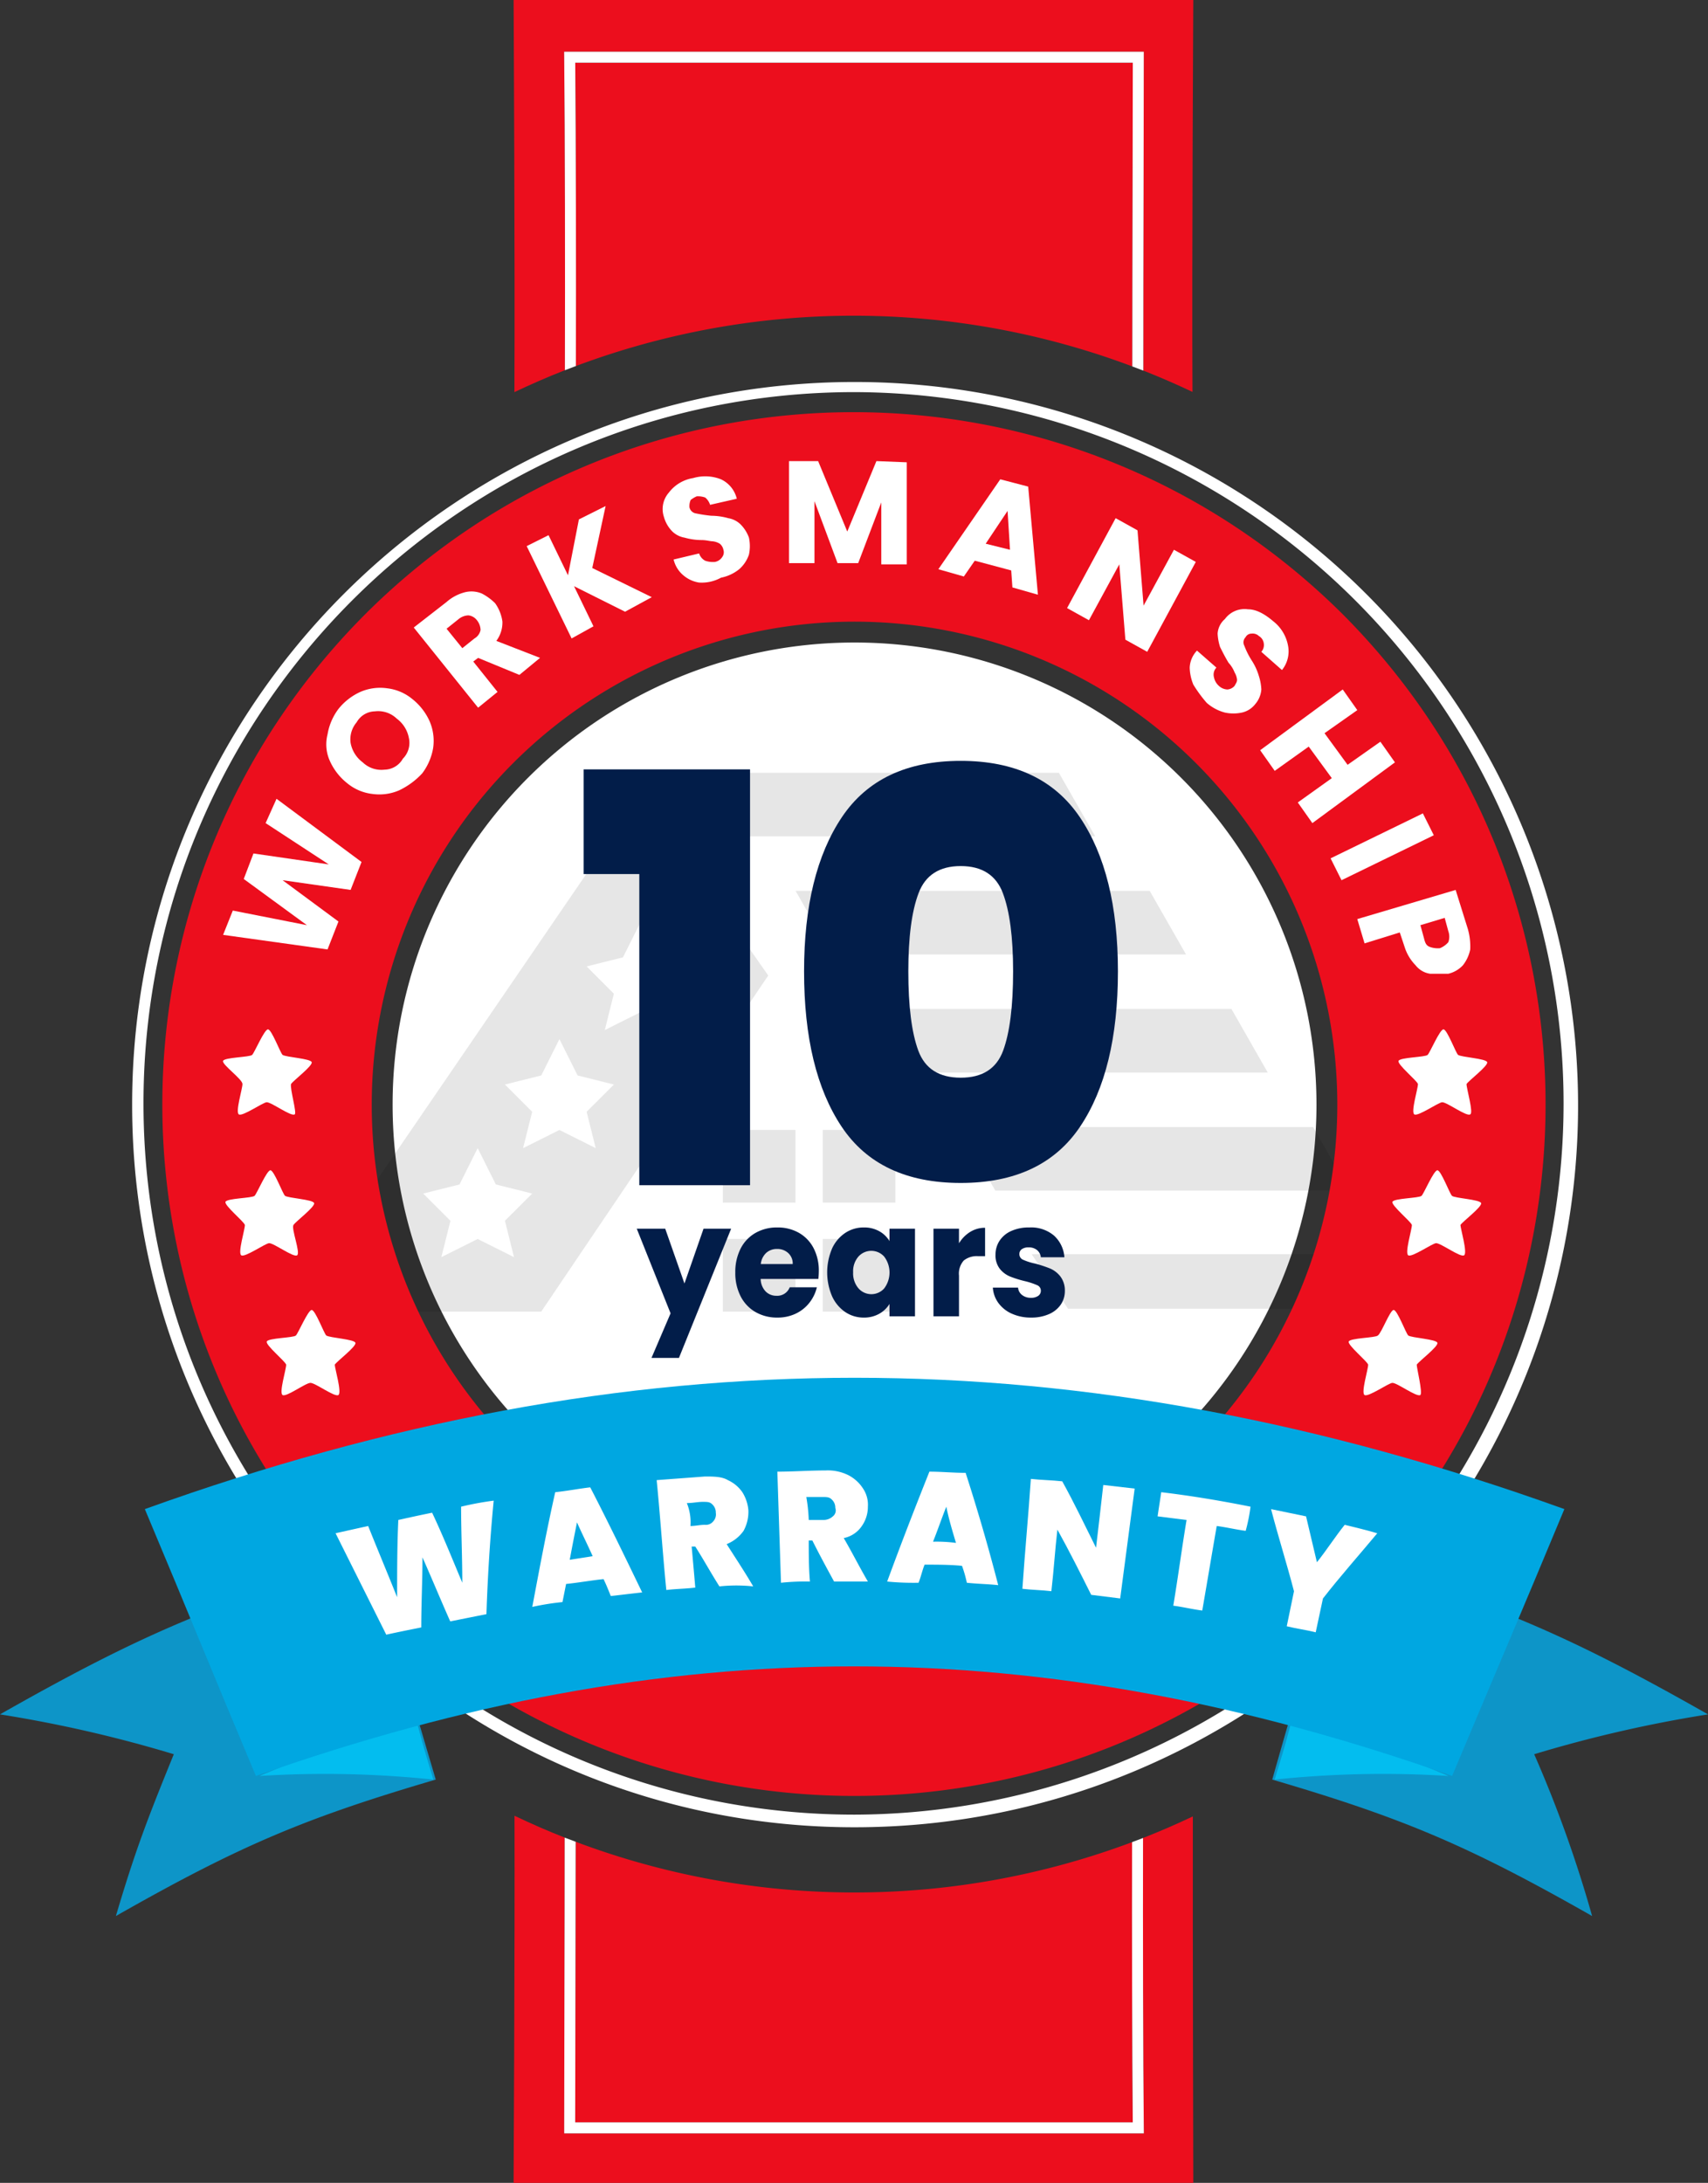 <svg id="Group_15552" data-name="Group 15552" xmlns="http://www.w3.org/2000/svg" xmlns:xlink="http://www.w3.org/1999/xlink" width="342.067" height="437" viewBox="0 0 342.067 437">
  <rect x="0" y="0" width="342.067" height="437" fill="#333333" stroke="none"/>
  <defs>
    <clipPath id="clip-path">
      <rect id="Rectangle_7480" data-name="Rectangle 7480" width="342.067" height="437" fill="none"/>
    </clipPath>
    <clipPath id="clip-path-3">
      <rect id="Rectangle_7478" data-name="Rectangle 7478" width="227.331" height="107.873" fill="none"/>
    </clipPath>
  </defs>
  <g id="Group_15551" data-name="Group 15551" clip-path="url(#clip-path)">
    <g id="Group_15550" data-name="Group 15550">
      <g id="Group_15549" data-name="Group 15549" clip-path="url(#clip-path)">
        <path id="Path_12880" data-name="Path 12880" d="M172.76,169.482c-.04,18.608.009,43.768.15,58.021l.011,1.112H56.832v-1.1c0-6.982.022-16.568.046-26.716.024-10.6.048-21.852.053-31.394q-5.085-2-10.051-4.372c.079,26.936-.181,73.495-.181,73.495H182.822s-.128-46.409-.09-73.365q-4.926,2.339-9.971,4.319" transform="translate(56.162 198.472)" fill="#ec0e1d"/>
        <path id="Path_12881" data-name="Path 12881" d="M56.832,11.465l-.011-1.112H172.91v1.1c0,6.982-.022,16.568-.044,26.716-.029,12.359-.059,25.643-.053,36.019q4.979,1.963,9.848,4.273c-.134-25.68.161-78.462.161-78.462H46.7s.293,52.843.161,78.506q4.992-2.382,10.11-4.39c.059-18.839.015-47.176-.139-62.651" transform="translate(56.162)" fill="#ec0e1d"/>
        <path id="Path_12882" data-name="Path 12882" d="M163.923,31.309c.022-9.621.042-18.738.044-25.608H52.3c.143,15.458.187,42.334.132,60.726A158.5,158.5,0,0,1,163.87,66.5c0-10.266.024-23.161.053-35.2" transform="translate(62.903 6.856)" fill="#ec0e1d"/>
        <path id="Path_12883" data-name="Path 12883" d="M52.4,167.4c0,9.37-.029,20.28-.051,30.57-.024,9.621-.044,18.738-.046,25.608H163.962c-.13-14.2-.178-38.052-.141-56.1A158.509,158.509,0,0,1,52.4,167.4" transform="translate(62.897 201.313)" fill="#ec0e1d"/>
        <path id="Path_12884" data-name="Path 12884" d="M53.52,6.9H165.182c0,6.87-.022,15.987-.044,25.608-.029,12.037-.057,24.929-.053,35.2.733.278,1.471.542,2.2.83-.007-10.377.024-23.661.053-36.022.022-10.145.044-19.731.044-26.713V4.7H51.295l.011,1.112c.154,15.476.2,43.81.139,62.651.731-.289,1.469-.557,2.2-.833.055-18.394.013-45.27-.13-60.728" transform="translate(61.688 5.652)" fill="#fff"/>
        <path id="Path_12885" data-name="Path 12885" d="M165.164,224.026H53.5c0-6.87.022-15.989.046-25.61.022-10.291.046-21.2.051-30.568-.733-.278-1.471-.542-2.2-.83,0,9.54-.029,20.8-.051,31.394-.024,10.147-.046,19.733-.046,26.716v1.1H167.389l-.011-1.112c-.141-14.253-.192-39.416-.15-58.021-.733.286-1.469.555-2.2.833-.037,18.046.011,41.894.141,56.1" transform="translate(61.694 200.859)" fill="#fff"/>
        <path id="Path_12886" data-name="Path 12886" d="M193.628,216.328a92.515,92.515,0,1,1,0-130.836,92.526,92.526,0,0,1,0,130.836" transform="translate(42.934 70.233)" fill="#fff"/>
        <g id="Group_15548" data-name="Group 15548" transform="translate(57.479 154.705)" opacity="0.1">
          <g id="Group_15547" data-name="Group 15547">
            <g id="Group_15546" data-name="Group 15546" clip-path="url(#clip-path-3)">
              <rect id="Rectangle_7474" data-name="Rectangle 7474" width="14.548" height="14.548" transform="translate(87.288 71.504)"/>
              <rect id="Rectangle_7475" data-name="Rectangle 7475" width="14.548" height="14.548" transform="translate(107.292 71.504)"/>
              <rect id="Rectangle_7476" data-name="Rectangle 7476" width="14.548" height="14.548" transform="translate(87.288 93.325)"/>
              <rect id="Rectangle_7477" data-name="Rectangle 7477" width="14.548" height="14.548" transform="translate(107.292 93.325)"/>
              <path id="Path_12887" data-name="Path 12887" d="M97.017,72.152,26.095,175.807H77.013l45.464-67.286ZM71.559,164.9l-7.275-3.637L57.011,164.9l1.817-7.275-5.454-5.454,7.273-1.819,3.637-7.273,3.637,7.273,7.275,1.819L69.74,157.62Zm16.365-21.821-7.273-3.637-7.275,3.637L75.2,135.8l-5.456-5.454,7.273-1.819,3.639-7.273,3.637,7.273,7.273,1.819L86.105,135.8ZM97.017,115.8l-7.273,3.637,1.817-7.273L86.105,106.7l7.275-1.817,3.637-7.275,3.637,7.275,7.275,1.817-5.456,5.456,1.817,7.273Z" transform="translate(-26.097 -67.934)"/>
              <path id="Path_12888" data-name="Path 12888" d="M142.277,82.966,135,70.237H64.082l7.273,12.729Z" transform="translate(19.587 -70.237)"/>
              <path id="Path_12889" data-name="Path 12889" d="M79.611,93.7h70.922L143.258,80.97H72.338Z" transform="translate(29.517 -57.329)"/>
              <path id="Path_12890" data-name="Path 12890" d="M87.042,104.432h70.922L150.689,91.7H79.769Z" transform="translate(38.453 -44.421)"/>
              <path id="Path_12891" data-name="Path 12891" d="M94.472,115.165h70.922l-7.275-12.729H87.2Z" transform="translate(47.389 -31.514)"/>
              <path id="Path_12892" data-name="Path 12892" d="M101.077,124.9H172l-7.275-10.91H93.8Z" transform="translate(55.332 -17.613)"/>
            </g>
          </g>
        </g>
        <path id="Path_12893" data-name="Path 12893" d="M251.244,78C196.958,23.949,109.353,23.949,55.3,78c-54.055,54.286-54.055,141.888,0,195.943C109.587,328,197.19,328,251.244,273.946S305.3,132.289,251.244,78M221.758,244.46a96.69,96.69,0,1,1,0-136.741,96.7,96.7,0,0,1,0,136.741" transform="translate(17.751 45.053)" fill="#ec0e1d"/>
        <path id="Path_12894" data-name="Path 12894" d="M156.68,324.054h0c-79.92,0-144.666-65-144.666-144.666,0-79.922,65-144.668,144.666-144.668A144.859,144.859,0,0,1,259.111,282.07c-27.568,26.808-63.735,41.984-102.431,41.984m0-287.31c-78.656,0-142.391,63.986-142.391,142.391,0,78.656,63.988,142.391,142.391,142.391a142.391,142.391,0,0,0,0-284.781" transform="translate(14.448 41.755)" fill="#fff"/>
        <path id="Path_12895" data-name="Path 12895" d="M179.742,213.349c-24.658-14.022-37.711-19.581-64.063-27.317,5.077-17.89,7.738-26.592,13.055-44.482,30.7,8.945,45.689,15.231,74.215,31.427a261.287,261.287,0,0,0-34.81,7.978,248.09,248.09,0,0,1,11.6,32.394" transform="translate(139.118 170.231)" fill="#0d95c8"/>
        <path id="Path_12896" data-name="Path 12896" d="M115.9,168.213c1.452-4.835,2.176-7.011,3.385-11.846a284.966,284.966,0,0,1,31.425,11.121,208.583,208.583,0,0,0-34.81.725" transform="translate(139.383 188.05)" fill="#03bdef"/>
        <path id="Path_12897" data-name="Path 12897" d="M23.207,213.349c24.658-14.022,37.711-19.581,64.063-27.317-5.319-17.89-7.738-26.592-13.055-44.482C43.513,150.495,28.526,156.781,0,172.977a261.288,261.288,0,0,1,34.81,7.978c-5.317,13.055-7.736,19.339-11.6,32.394" transform="translate(0 170.231)" fill="#0d95c8"/>
        <path id="Path_12898" data-name="Path 12898" d="M58.407,168.213c-1.452-4.835-2.176-7.253-3.385-11.846A284.967,284.967,0,0,0,23.6,167.488a208.583,208.583,0,0,1,34.81.725" transform="translate(28.378 188.05)" fill="#03bdef"/>
        <path id="Path_12899" data-name="Path 12899" d="M274.98,204.94c-82.918-29.251-156.65-29.251-239.568,0-8.945-21.273-13.3-32.152-22.242-53.425,97.424-35.055,186.87-35.055,284.292,0-8.945,21.515-13.537,32.152-22.482,53.425" transform="translate(15.839 150.598)" fill="#00a7e1"/>
        <path id="Path_12900" data-name="Path 12900" d="M62.18,136.392c-.725,7.493-1.209,15.229-1.452,22.724l-7.251,1.449c-1.934-4.35-3.626-8.46-5.559-12.813,0,4.595-.242,9.187-.242,14.022-2.418.485-4.835.967-7.011,1.452q-5.078-10.153-10.154-20.308l6.529-1.449c1.934,4.835,3.868,9.427,5.8,14.262,0-5.077,0-10.394.24-15.471,2.176-.482,4.352-.967,6.771-1.449,2.174,4.592,4.108,9.427,6.042,14.02,0-5.077-.24-10.152-.24-15.229a61.577,61.577,0,0,1,6.526-1.209" transform="translate(36.693 164.028)" fill="#fff"/>
        <path id="Path_12901" data-name="Path 12901" d="M62.665,153.557c-2.418.242-5.077.727-7.5.967q-.36,1.814-.725,3.628a51.769,51.769,0,0,0-6.044.967c1.452-7.736,2.9-15.473,4.595-22.967,2.416-.242,4.835-.725,7.009-.967,3.628,7.011,7.011,14.022,10.4,21.033-2.176.24-4.11.482-6.286.725-.482-1.209-.967-2.419-1.449-3.385m-2.176-4.592c-.967-2.176-2.176-4.592-3.143-6.769-.482,2.416-.967,4.835-1.449,7.493,1.449-.24,3.141-.482,4.592-.725" transform="translate(58.208 162.576)" fill="#fff"/>
        <path id="Path_12902" data-name="Path 12902" d="M72.276,156.2c-1.692-2.661-3.143-5.319-4.835-7.978h-.725c.242,2.659.482,5.317.725,8.218-1.934.242-3.868.242-5.8.485-.725-7.253-1.209-14.747-1.934-22,3.143-.24,6.526-.482,9.67-.725,1.692,0,3.385,0,4.592.725a7.111,7.111,0,0,1,2.9,2.418,8.039,8.039,0,0,1,1.209,3.626,7.952,7.952,0,0,1-.967,4.11,7.586,7.586,0,0,1-3.383,2.659c1.692,2.661,3.626,5.562,5.317,8.462a31.585,31.585,0,0,0-6.769,0m-5.8-12.088c.967,0,1.934-.242,2.9-.242a1.882,1.882,0,0,0,1.692-.725,2.037,2.037,0,0,0,.485-1.692,2.2,2.2,0,0,0-.725-1.694c-.485-.482-.967-.482-1.934-.482s-1.936.242-3.143.242a10.192,10.192,0,0,1,.725,4.592" transform="translate(71.804 161.388)" fill="#fff"/>
        <path id="Path_12903" data-name="Path 12903" d="M82.043,155.888c-1.452-2.659-2.9-5.317-4.352-8.218h-.722c0,2.659,0,5.559.24,8.218a46.476,46.476,0,0,0-5.8.242c-.242-7.493-.485-14.747-.727-22.24,3.143,0,6.529-.242,9.672-.242a9.209,9.209,0,0,1,4.592.967,7.684,7.684,0,0,1,2.9,2.659,5.833,5.833,0,0,1,.967,3.628,6.7,6.7,0,0,1-1.209,3.868,5.729,5.729,0,0,1-3.626,2.416c1.692,2.9,3.143,5.8,4.835,8.7H82.043M76.968,143.56h2.9a2.748,2.748,0,0,0,1.934-.725,1.5,1.5,0,0,0,.485-1.694,2.194,2.194,0,0,0-.727-1.692c-.482-.482-.967-.482-1.934-.482H76.482a32.948,32.948,0,0,1,.487,4.592" transform="translate(85.001 160.728)" fill="#fff"/>
        <path id="Path_12904" data-name="Path 12904" d="M95.657,152.613c-2.418-.24-5.077-.24-7.5-.24-.482,1.207-.725,2.416-1.207,3.626a54.528,54.528,0,0,1-6.286-.242c2.659-7.251,5.559-14.747,8.46-22,2.418,0,4.835.24,7.253.24q3.628,11.243,6.526,22.482c-2.174-.24-4.108-.24-6.284-.482a25.077,25.077,0,0,0-.967-3.385m-1.209-4.592c-.725-2.418-1.452-4.835-1.934-7.253-.967,2.418-1.692,4.595-2.659,7.011a29.2,29.2,0,0,1,4.592.242" transform="translate(97.013 160.861)" fill="#fff"/>
        <path id="Path_12905" data-name="Path 12905" d="M112.542,158.35l-5.8-.725c-2.176-4.352-4.352-8.7-6.769-13.055-.485,4.11-.725,8.22-1.209,12.328-1.934-.24-3.868-.24-5.8-.482.485-7.253,1.209-14.747,1.692-22,2.176.242,4.11.242,6.286.485,2.416,4.352,4.592,8.945,6.769,13.3.482-4.108.967-8.218,1.449-12.57,2.176.242,4.11.485,6.286.725-.967,7.253-1.934,14.747-2.9,22" transform="translate(111.797 161.652)" fill="#fff"/>
        <path id="Path_12906" data-name="Path 12906" d="M123.867,138.525a34.461,34.461,0,0,1-.967,4.835c-1.934-.242-3.868-.725-5.8-.967-.967,5.559-1.934,11.361-2.9,16.923-1.934-.242-3.868-.725-5.8-.967.967-5.8,1.692-11.363,2.659-17.165q-2.9-.36-5.8-.725c.242-1.692.485-3.143.725-4.835,6.044.725,11.846,1.692,17.89,2.9" transform="translate(126.579 163.104)" fill="#fff"/>
        <path id="Path_12907" data-name="Path 12907" d="M136.843,142c-3.625,4.352-7.493,8.7-10.879,13.055-.482,2.174-.967,4.592-1.449,6.769-1.934-.485-3.868-.727-5.8-1.209.482-2.418.967-4.592,1.449-7.011-1.449-5.559-3.143-10.879-4.592-16.438,2.416.482,4.592.967,7.011,1.449.725,3.143,1.449,6.044,2.174,9.187,1.934-2.416,3.628-5.077,5.562-7.493,1.934.482,4.108.967,6.526,1.692" transform="translate(138.987 164.953)" fill="#fff"/>
        <path id="Path_12908" data-name="Path 12908" d="M34.634,110.581c-.729.487-4.621-2.432-5.595-2.432-.729,0-4.863,2.918-5.592,2.432s.729-5.108.729-6.079-4.134-3.892-3.89-4.621,5.35-.729,5.835-1.216,2.434-5.108,3.163-5.108,2.432,4.621,2.918,5.108c.729.487,5.592.729,5.837,1.458s-3.648,3.648-4.134,4.379c-.244.971,1.216,5.837.729,6.079" transform="translate(24.383 112.514)" fill="#fff"/>
        <path id="Path_12909" data-name="Path 12909" d="M141.515,110.581c-.729.487-4.621-2.432-5.595-2.432-.729,0-4.863,2.918-5.592,2.432s.729-5.108.729-6.079c-.242-.731-4.134-3.892-3.89-4.621s5.35-.729,5.835-1.216,2.434-5.108,3.163-5.108,2.432,4.621,2.918,5.108c.729.487,5.592.729,5.837,1.458s-3.648,3.648-4.134,4.379c0,.971,1.458,5.837.729,6.079" transform="translate(152.92 112.514)" fill="#fff"/>
        <path id="Path_12910" data-name="Path 12910" d="M140.963,123.388c-.729.487-4.621-2.43-5.595-2.43-.729,0-4.863,2.916-5.592,2.43s.729-5.106.729-6.077c-.242-.731-4.134-3.892-3.89-4.621s5.35-.729,5.835-1.216,2.434-5.108,3.163-5.108,2.432,4.621,2.918,5.108,5.592.729,5.837,1.458-3.648,3.648-4.134,4.379c0,.729,1.458,5.592.729,6.077" transform="translate(152.257 127.918)" fill="#fff"/>
        <path id="Path_12911" data-name="Path 12911" d="M136.988,136.087c-.729.487-4.621-2.432-5.595-2.432-.729,0-4.863,2.918-5.592,2.432s.729-5.108.729-6.079c-.242-.731-4.134-3.892-3.89-4.621s5.35-.729,5.835-1.216c.731-.487,2.434-5.108,3.163-5.108s2.432,4.621,2.918,5.108c.729.487,5.592.729,5.837,1.458s-3.648,3.648-4.134,4.379c0,.729,1.216,5.592.729,6.079" transform="translate(147.476 143.188)" fill="#fff"/>
        <path id="Path_12912" data-name="Path 12912" d="M34.855,123.388c-.729.487-4.621-2.43-5.595-2.43-.729,0-4.863,2.916-5.592,2.43s.729-5.106.729-6.077c-.242-.731-4.134-3.892-3.89-4.621s5.35-.729,5.835-1.216,2.434-5.108,3.163-5.108,2.432,4.621,2.918,5.108c.729.487,5.592.729,5.837,1.458s-3.648,3.648-4.134,4.379,1.458,5.592.729,6.077" transform="translate(24.649 127.918)" fill="#fff"/>
        <path id="Path_12913" data-name="Path 12913" d="M38.609,136.087c-.729.487-4.621-2.432-5.595-2.432s-4.863,2.918-5.592,2.432.729-5.108.729-6.079c-.242-.731-4.134-3.892-3.89-4.621s5.35-.729,5.835-1.216,2.434-5.108,3.163-5.108,2.432,4.621,2.918,5.108c.729.487,5.592.729,5.837,1.458s-3.648,3.648-4.134,4.379c0,.729,1.458,5.592.729,6.079" transform="translate(29.164 143.188)" fill="#fff"/>
        <path id="Path_12914" data-name="Path 12914" d="M30.986,72.6,48.01,85.251,45.82,90.843,32.2,88.9l11.187,8.269L41.2,102.76,20.285,99.841l1.945-4.863L37.065,97.9,24.42,88.654l1.945-5.106,15.079,2.187L28.8,77.467Z" transform="translate(24.396 87.314)" fill="#fff"/>
        <path id="Path_12915" data-name="Path 12915" d="M44.269,83.035a9.95,9.95,0,0,1-5.35.729,9.67,9.67,0,0,1-5.108-2.189A11.863,11.863,0,0,1,30.406,77.2a8.032,8.032,0,0,1-.487-5.35,11.668,11.668,0,0,1,2.189-5.108,11.9,11.9,0,0,1,4.377-3.405,9.955,9.955,0,0,1,5.352-.729,9.67,9.67,0,0,1,5.106,2.189,11.863,11.863,0,0,1,3.405,4.377,9.929,9.929,0,0,1,.729,5.35A11.637,11.637,0,0,1,48.89,79.63a15.119,15.119,0,0,1-4.621,3.405m1.945-10.458a6.243,6.243,0,0,0-2.432-3.892A5.358,5.358,0,0,0,39.4,67.227a4.287,4.287,0,0,0-3.648,2.189A5.249,5.249,0,0,0,34.54,73.55a6.248,6.248,0,0,0,2.432,3.89,5.368,5.368,0,0,0,4.379,1.46A4.287,4.287,0,0,0,45,76.711a4.49,4.49,0,0,0,1.216-4.134" transform="translate(35.677 75.182)" fill="#fff"/>
        <path id="Path_12916" data-name="Path 12916" d="M58.778,70.457,50.51,67.052l-.971.731L54.4,73.862,50.51,77.023,37.62,60.973l6.568-5.108a8.941,8.941,0,0,1,3.648-1.945,5.365,5.365,0,0,1,3.405.242,10.781,10.781,0,0,1,2.674,1.947,8.244,8.244,0,0,1,1.46,3.648,6.139,6.139,0,0,1-1.216,3.892l8.755,3.4Zm-11.429-5.35,2.432-1.945A2.519,2.519,0,0,0,51,61.459a3.24,3.24,0,0,0-.729-1.947,2.469,2.469,0,0,0-1.7-.971,3.229,3.229,0,0,0-1.945.729l-2.432,1.945Z" transform="translate(45.243 64.654)" fill="#fff"/>
        <path id="Path_12917" data-name="Path 12917" d="M67.589,67.152,57.375,62.044l3.89,8.026L56.888,72.5l-9-18.482,4.379-2.189,3.892,8.026L58.346,48.67l5.35-2.676L61.023,58.4l11.916,5.837Z" transform="translate(57.592 55.313)" fill="#fff"/>
        <path id="Path_12918" data-name="Path 12918" d="M67.547,64.554A6.358,6.358,0,0,1,64.386,63.1a5.891,5.891,0,0,1-1.947-3.163l5.108-1.216a2.494,2.494,0,0,0,1.216,1.46,4.756,4.756,0,0,0,1.945.242,2.231,2.231,0,0,0,1.46-.974,1.6,1.6,0,0,0,.242-1.458,2.067,2.067,0,0,0-.729-1.216,3.445,3.445,0,0,0-1.458-.487c-.487,0-1.218-.244-2.189-.244a12.722,12.722,0,0,1-3.405-.485A4.641,4.641,0,0,1,62.2,54.341a6.639,6.639,0,0,1-1.7-2.918,4.979,4.979,0,0,1,.974-4.866,7.585,7.585,0,0,1,4.863-2.918,8.562,8.562,0,0,1,5.592.244,5.777,5.777,0,0,1,3.163,3.89l-5.35,1.216a3.11,3.11,0,0,0-.974-1.458,4.154,4.154,0,0,0-1.7-.242,5.257,5.257,0,0,0-1.216.729,3.091,3.091,0,0,0-.242,1.458,1.558,1.558,0,0,0,1.216,1.216,29.292,29.292,0,0,0,3.161.487,12.713,12.713,0,0,1,3.405.487,4.625,4.625,0,0,1,2.432,1.216,7.257,7.257,0,0,1,1.7,2.676,8.057,8.057,0,0,1,0,3.4,6.81,6.81,0,0,1-1.945,2.918,8.438,8.438,0,0,1-3.65,1.7,7.988,7.988,0,0,1-4.377.974" transform="translate(72.469 52.074)" fill="#fff"/>
        <path id="Path_12919" data-name="Path 12919" d="M95.329,42.151V62.58H90.221v-12.4L85.6,62.336H81.465l-4.621-12.4v12.4H71.738V41.909h5.837l5.837,14.106,5.837-14.106Z" transform="translate(86.274 50.4)" fill="#fff"/>
        <path id="Path_12920" data-name="Path 12920" d="M99.91,61.806l-7.3-1.947L90.426,63.02,85.32,61.564l12.4-18,5.592,1.46,1.947,21.643-5.108-1.458Zm-.242-4.137-.487-7.78L94.8,56.456Z" transform="translate(102.608 52.391)" fill="#fff"/>
        <path id="Path_12921" data-name="Path 12921" d="M113.074,73.85,108.7,71.419l-1.218-15.079L101.4,67.527l-4.377-2.432,9.727-18,4.379,2.434,1.216,15.077,6.079-11.187,4.379,2.432Z" transform="translate(116.683 56.64)" fill="#fff"/>
        <path id="Path_12922" data-name="Path 12922" d="M108.9,70.482a9.526,9.526,0,0,1-.729-3.405,5.261,5.261,0,0,1,1.458-3.405l3.892,3.405a2.025,2.025,0,0,0-.487,1.949,3.072,3.072,0,0,0,.974,1.7,2.628,2.628,0,0,0,1.7.731,2.105,2.105,0,0,0,1.458-.731c.244-.482.487-.729.487-1.214a3.454,3.454,0,0,0-.487-1.46,6.082,6.082,0,0,0-1.216-1.945c-.729-1.218-1.216-2.189-1.7-3.163a10.39,10.39,0,0,1-.487-2.674,4.2,4.2,0,0,1,1.46-2.918,4.871,4.871,0,0,1,4.621-1.947c1.7,0,3.4.974,5.106,2.432a8.013,8.013,0,0,1,2.918,4.866,5.95,5.95,0,0,1-1.216,4.863l-4.134-3.648a2.052,2.052,0,0,0,.487-1.7,2,2,0,0,0-.974-1.46,1.787,1.787,0,0,0-1.458-.485,1.335,1.335,0,0,0-1.216.729,1.442,1.442,0,0,0-.244,1.7,16.144,16.144,0,0,0,1.46,2.918,11.827,11.827,0,0,1,1.458,3.161,10.3,10.3,0,0,1,.487,2.676,5.074,5.074,0,0,1-1.216,2.921,4.645,4.645,0,0,1-2.674,1.7,8.045,8.045,0,0,1-3.405,0,8.947,8.947,0,0,1-3.648-1.947,27.06,27.06,0,0,1-2.676-3.648" transform="translate(130.094 66.574)" fill="#fff"/>
        <path id="Path_12923" data-name="Path 12923" d="M141.574,77.258,125.037,89.419l-2.918-4.134,6.808-4.866L124.308,74.1,117.5,78.961l-2.918-4.134,16.537-12.161,2.918,4.134-6.566,4.621,4.621,6.324,6.566-4.621Z" transform="translate(137.795 75.363)" fill="#fff"/>
        <path id="Path_12924" data-name="Path 12924" d="M141.655,78.306l-18.482,9-2.189-4.377,18.482-9Z" transform="translate(145.497 88.908)" fill="#fff"/>
        <path id="Path_12925" data-name="Path 12925" d="M138,97.665a4.5,4.5,0,0,1-2.918-1.7,9.15,9.15,0,0,1-2.189-3.648l-.971-2.918-7.053,2.189-1.46-4.866,19.7-5.835,2.432,7.782a12.743,12.743,0,0,1,.487,4.134,7.551,7.551,0,0,1-1.46,3.161,5.833,5.833,0,0,1-2.918,1.7Zm0-5.35a4.756,4.756,0,0,0,1.945.242,4.341,4.341,0,0,0,1.7-1.216,3.267,3.267,0,0,0,0-2.187l-.729-2.676-4.863,1.46.729,2.674c.242.974.487,1.46,1.216,1.7" transform="translate(148.418 97.274)" fill="#fff"/>
        <path id="Path_12926" data-name="Path 12926" d="M53.069,90.884V69.928H86.391v83.25H64.212V90.884Z" transform="translate(63.822 84.097)" fill="#021d49"/>
        <path id="Path_12927" data-name="Path 12927" d="M80.683,80.427q7.569-11.273,23.8-11.273t23.854,11.273q7.629,11.276,7.63,30.863,0,19.817-7.575,31.092t-23.909,11.273q-16.338,0-23.857-11.273T73.11,111.29q0-19.586,7.573-30.863m32.24,15.2q-2.055-5.409-8.438-5.41t-8.438,5.41q-2.058,5.409-2.057,15.658,0,10.48,2,15.888t8.493,5.41q6.492,0,8.491-5.41t2-15.888q0-10.249-2.055-15.658" transform="translate(87.924 83.166)" fill="#021d49"/>
        <path id="Path_12928" data-name="Path 12928" d="M76.8,111.676,66.347,137.548h-5.5l3.824-8.927L57.9,111.676h5.7l3.852,10.971,3.822-10.971Z" transform="translate(69.626 134.304)" fill="#021d49"/>
        <path id="Path_12929" data-name="Path 12929" d="M83.491,121.873H71.934a3.741,3.741,0,0,0,1,2.5,2.974,2.974,0,0,0,2.165.866,2.674,2.674,0,0,0,2.659-1.7h5.436a8,8,0,0,1-1.509,3.112,7.587,7.587,0,0,1-2.733,2.17,8.4,8.4,0,0,1-3.672.784,8.582,8.582,0,0,1-4.361-1.1,7.621,7.621,0,0,1-2.987-3.143,10.129,10.129,0,0,1-1.075-4.777,10.242,10.242,0,0,1,1.059-4.78,7.549,7.549,0,0,1,2.974-3.143,8.632,8.632,0,0,1,4.39-1.1,8.535,8.535,0,0,1,4.3,1.068,7.479,7.479,0,0,1,2.943,3.048,9.675,9.675,0,0,1,1.059,4.621,14.555,14.555,0,0,1-.09,1.573m-5.137-2.987a2.824,2.824,0,0,0-.9-2.2,3.189,3.189,0,0,0-2.238-.817,3.149,3.149,0,0,0-2.167.784,3.558,3.558,0,0,0-1.088,2.233Z" transform="translate(80.404 134.168)" fill="#021d49"/>
        <path id="Path_12930" data-name="Path 12930" d="M76.179,115.806a7.519,7.519,0,0,1,2.643-3.143,6.645,6.645,0,0,1,3.733-1.1,6.131,6.131,0,0,1,3.09.756,5.38,5.38,0,0,1,2.046,1.98v-2.485H92.8v17.542H87.692v-2.482a5.625,5.625,0,0,1-2.075,1.98,6.159,6.159,0,0,1-3.09.753,6.543,6.543,0,0,1-3.7-1.115,7.6,7.6,0,0,1-2.643-3.176,12.146,12.146,0,0,1,0-9.509m10.454,1.6a3.467,3.467,0,0,0-5.167-.015,4.472,4.472,0,0,0-1.059,3.159,4.6,4.6,0,0,0,1.059,3.192,3.436,3.436,0,0,0,5.167.015,5.287,5.287,0,0,0,0-6.35" transform="translate(90.449 134.167)" fill="#021d49"/>
        <path id="Path_12931" data-name="Path 12931" d="M92.224,112.424a5.561,5.561,0,0,1,2.987-.833v5.689h-1.4a4.15,4.15,0,0,0-2.868.866,3.96,3.96,0,0,0-.956,3.033v8.141H84.876V111.778h5.108V114.7a6.89,6.89,0,0,1,2.24-2.28" transform="translate(102.074 134.202)" fill="#021d49"/>
        <path id="Path_12932" data-name="Path 12932" d="M94.066,128.821a6.7,6.7,0,0,1-2.689-2.152,5.847,5.847,0,0,1-1.1-3.066h5.048a2.071,2.071,0,0,0,.8,1.478,2.759,2.759,0,0,0,1.762.564,2.425,2.425,0,0,0,1.48-.392,1.219,1.219,0,0,0,.522-1.02,1.177,1.177,0,0,0-.747-1.117,14.6,14.6,0,0,0-2.418-.8,21.53,21.53,0,0,1-2.987-.927,5.17,5.17,0,0,1-2.062-1.54A4.35,4.35,0,0,1,90.81,117a5.007,5.007,0,0,1,.793-2.751,5.375,5.375,0,0,1,2.328-1.965,8.529,8.529,0,0,1,3.659-.722,7.093,7.093,0,0,1,4.943,1.634,6.475,6.475,0,0,1,2.075,4.337H99.89a2.176,2.176,0,0,0-.762-1.445,2.548,2.548,0,0,0-1.687-.535,2.255,2.255,0,0,0-1.374.361,1.182,1.182,0,0,0-.478.991,1.21,1.21,0,0,0,.762,1.132,11.751,11.751,0,0,0,2.374.753,25.267,25.267,0,0,1,3.018.991,5.2,5.2,0,0,1,2.044,1.573,4.605,4.605,0,0,1,.912,2.907,4.8,4.8,0,0,1-.822,2.751,5.487,5.487,0,0,1-2.359,1.9,8.645,8.645,0,0,1-3.568.692,9.153,9.153,0,0,1-3.883-.786" transform="translate(108.564 134.168)" fill="#021d49"/>
      </g>
    </g>
  </g>
</svg>
